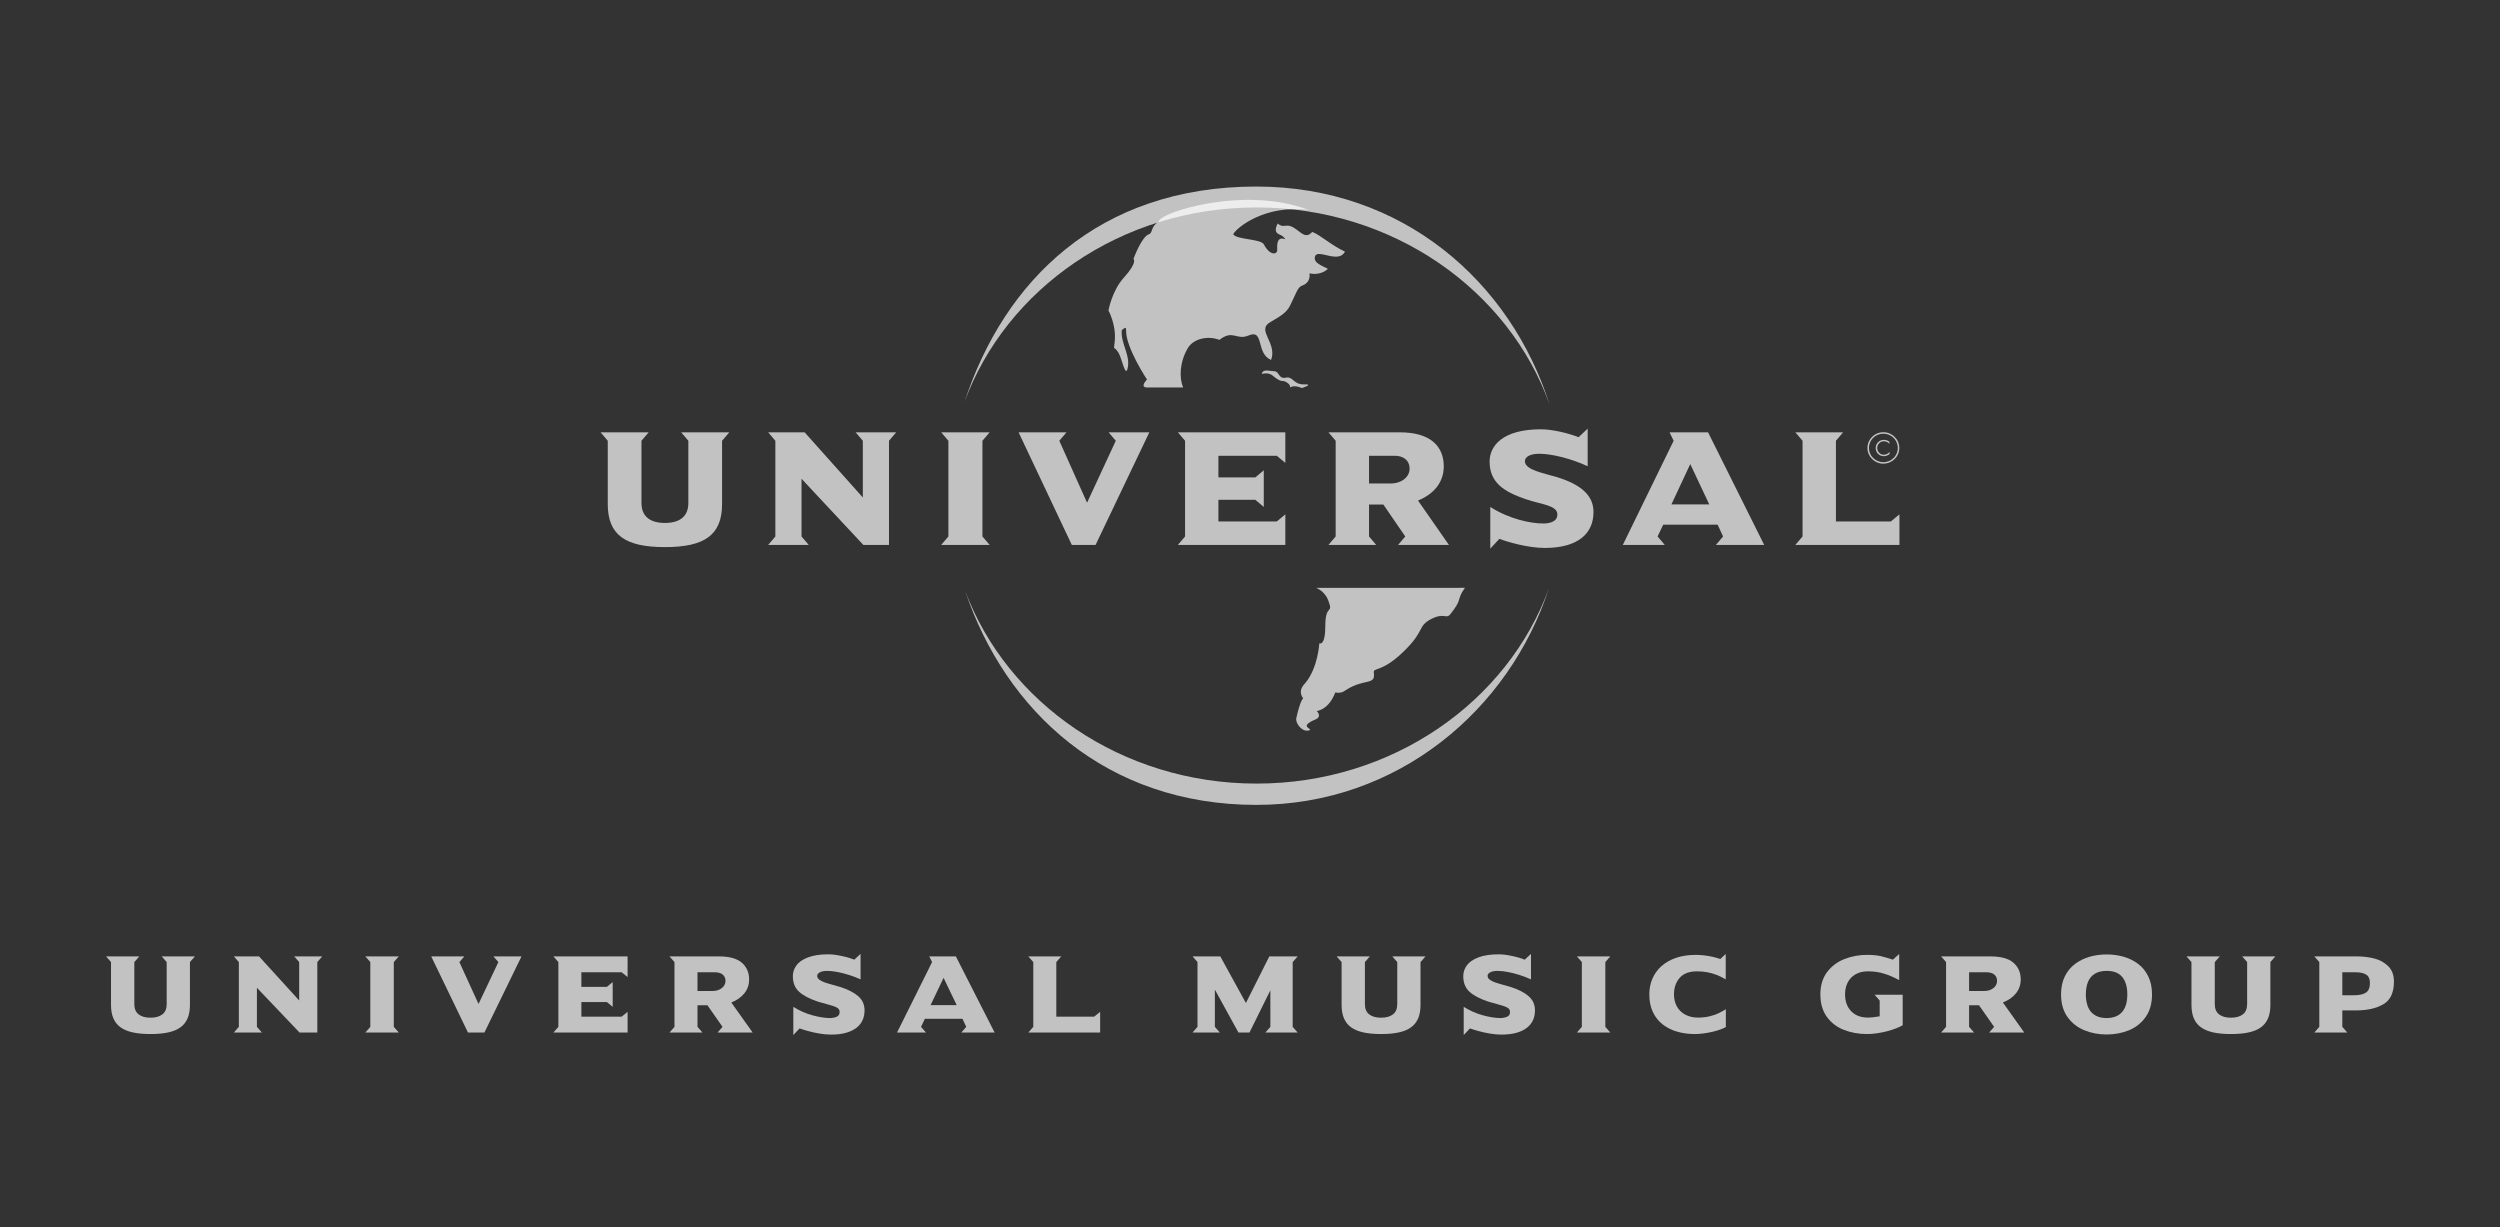 <?xml version="1.0" encoding="UTF-8"?>
<svg xmlns="http://www.w3.org/2000/svg" width="165" height="81" viewBox="0 0 165 81" fill="none">
  <rect x="0" y="0" width="165" height="81" fill="#333333" stroke="none"/>
  <g clip-path="url(#clip0_224_6412)">
    <path fill-rule="evenodd" clip-rule="evenodd" d="M102.234 38.816C99.614 46.862 92.251 53.123 82.918 53.123C73.022 53.123 66.368 46.947 63.697 38.991C66.476 46.403 74.039 51.717 82.933 51.717C91.896 51.717 99.508 46.319 102.234 38.816ZM63.653 26.538C66.285 18.512 72.512 12.312 82.918 12.312C92.591 12.312 99.7 18.597 102.277 26.713C99.588 19.149 91.942 13.691 82.933 13.691C73.992 13.691 66.396 19.064 63.653 26.538Z" fill="white" fill-opacity="0.7"></path>
    <path fill-rule="evenodd" clip-rule="evenodd" d="M83.328 24.556C83.453 24.372 83.827 24.494 84.093 24.501C84.453 24.508 84.367 25.029 84.86 24.926C85.352 24.823 85.359 25.388 86.062 25.368C86.769 25.346 85.922 25.611 85.922 25.611C85.922 25.611 85.485 25.403 85.202 25.542C85.054 25.615 85.258 25.501 85.009 25.298C84.621 24.986 84.673 25.357 84.022 24.812C83.565 24.428 83.125 24.858 83.328 24.556ZM86.865 38.799C87.146 38.911 87.495 39.187 87.657 39.608C88.038 40.604 87.471 39.796 87.471 41.299C87.471 42.683 87.075 42.459 87.075 42.459C87.075 42.459 86.99 44.094 86.135 45.098C85.589 45.639 86.013 46.087 86.013 46.087C86.013 46.087 85.827 46.187 85.56 47.374C85.474 47.758 85.972 48.35 86.405 48.203C86.728 48.092 85.617 47.986 86.821 47.484C87.286 47.29 86.906 46.926 86.906 46.926C86.906 46.926 87.686 46.868 88.127 45.705C88.902 45.816 88.614 45.348 90.212 45.008C90.635 44.917 90.724 44.792 90.672 44.4C90.619 44.009 91.193 44.457 92.777 42.865C94.025 41.607 93.575 41.324 94.437 40.867C95.349 40.389 95.433 40.91 95.738 40.518C96.437 39.626 96.19 39.681 96.48 39.113L96.686 38.797L86.865 38.799ZM78.085 25.574C77.826 24.942 77.843 23.919 78.397 22.973C78.746 22.382 79.672 22.121 80.48 22.432C81.387 21.726 81.603 22.485 82.406 22.142C83.461 21.691 82.87 23.337 83.892 23.754C84.314 22.644 82.929 21.81 83.797 21.286C84.417 20.914 84.884 20.683 85.138 20.182C85.5 19.471 85.642 18.951 85.92 18.857C86.564 18.641 86.425 18.038 86.425 18.038C86.425 18.038 87.109 18.236 87.642 17.743C87.235 17.527 86.642 17.34 86.798 16.91C86.981 16.402 88.36 17.435 88.766 16.602C87.948 16.249 87.111 15.484 86.61 15.308C86.266 15.676 86.052 15.528 85.609 15.181C84.86 14.597 84.797 15.154 84.328 14.751C83.954 15.492 84.517 15.434 84.691 15.619C85.172 16.139 84.203 15.152 84.297 16.478C84.321 16.823 83.806 16.886 83.422 16.139C83.222 15.75 81.63 15.833 81.39 15.461C81.609 15.028 83.483 13.487 86.361 13.857C82.181 12.238 76.533 14.008 76.477 14.623C75.914 14.971 76.107 15.368 75.827 15.461C75.341 15.621 74.809 17.088 74.809 17.088C74.809 17.088 75.112 17.287 74.168 18.331C73.389 19.19 73.158 20.492 73.158 20.492C73.158 20.492 73.673 21.42 73.576 22.49C73.502 23.306 73.467 22.701 73.827 23.293C74.036 23.639 74.265 24.847 74.405 24.376C74.671 23.476 73.92 22.644 74.044 21.75C74.072 21.861 74.333 21.396 74.323 21.817C74.294 22.922 75.702 25.05 75.702 25.05C75.702 25.05 75.177 25.575 75.725 25.575L78.085 25.574Z" fill="white" fill-opacity="0.7"></path>
    <path d="M48.132 28.533H44.957L45.431 29.09V33.2C45.431 34.126 44.811 34.515 43.885 34.515C42.959 34.515 42.337 34.126 42.337 33.2V29.09L42.812 28.533H39.638L40.112 29.09V33.267C40.112 35.319 41.276 36.109 43.885 36.109C46.493 36.109 47.657 35.319 47.657 33.267V29.09L48.132 28.533Z" fill="white" fill-opacity="0.7"></path>
    <path d="M59.148 28.533H56.47L56.946 29.09V32.833L53.106 28.533H50.699L51.174 29.09V35.407L50.699 35.964H53.375L52.901 35.407V31.598L56.98 35.964H58.673V29.09L59.148 28.533Z" fill="white" fill-opacity="0.7"></path>
    <path d="M65.316 35.964L64.841 35.407V29.09L65.316 28.533H62.119L62.594 29.09V35.407L62.119 35.964H65.316Z" fill="white" fill-opacity="0.7"></path>
    <path d="M75.856 28.533H73.168L73.642 29.09L71.746 33.179L69.915 29.09L70.39 28.533H67.227L70.739 35.964H72.309L75.856 28.533Z" fill="white" fill-opacity="0.7"></path>
    <path d="M84.832 35.964V33.948L84.267 34.416H80.415V32.989H82.854L83.409 33.458V31.039L82.854 31.508H80.415V30.081H84.267L84.832 30.549V28.533H77.739L78.214 29.09V35.407L77.739 35.964H84.832Z" fill="white" fill-opacity="0.7"></path>
    <path fill-rule="evenodd" clip-rule="evenodd" d="M95.629 35.964L93.587 33.034C94.59 32.632 95.289 31.864 95.289 30.784C95.289 29.546 94.522 28.533 92.376 28.533H87.678L88.154 29.09V35.407L87.678 35.964H90.83L90.356 35.407V33.301H91.303L92.747 35.407L92.274 35.964H95.629ZM93.033 30.939C93.033 31.474 92.513 31.909 91.789 31.909H90.356V30.081H92.06C92.556 30.081 93.033 30.328 93.033 30.939Z" fill="white" fill-opacity="0.7"></path>
    <path d="M105.171 33.792C105.171 32.611 104.21 31.954 102.82 31.508C101.917 31.23 100.642 31.03 100.642 30.439C100.642 30.149 100.991 29.948 101.601 29.948C102.416 29.948 103.747 30.282 104.785 30.772V28.29L104.187 28.857C103.555 28.6 102.459 28.333 101.703 28.333C99.141 28.333 98.314 29.447 98.314 30.462C98.314 31.843 99.241 32.445 100.698 32.946C101.781 33.313 102.786 33.347 102.786 33.958C102.786 34.483 102.166 34.55 101.85 34.55C101.048 34.55 99.625 34.271 98.359 33.458V36.209L98.959 35.563C99.547 35.787 100.868 36.164 101.952 36.164C104.175 36.164 105.171 35.195 105.171 33.792Z" fill="white" fill-opacity="0.7"></path>
    <path fill-rule="evenodd" clip-rule="evenodd" d="M116.437 35.964L112.732 28.533H110.191L110.461 29.09L107.106 35.964H109.874L109.4 35.407L109.772 34.628H113.363L113.724 35.407L113.249 35.964H116.437ZM112.811 33.291H110.313L111.557 30.628L112.811 33.291Z" fill="white" fill-opacity="0.7"></path>
    <path d="M125.362 35.964V33.948L124.796 34.416H121.171V29.09L121.645 28.533H118.493L118.968 29.09V35.407L118.493 35.964H125.362Z" fill="white" fill-opacity="0.7"></path>
    <path d="M123.35 29.563C123.35 30.084 123.776 30.503 124.301 30.503C124.829 30.503 125.255 30.084 125.255 29.563C125.255 29.044 124.829 28.623 124.301 28.623C123.776 28.623 123.35 29.044 123.35 29.563ZM123.25 29.563C123.25 28.991 123.721 28.526 124.301 28.526C124.883 28.526 125.354 28.991 125.354 29.563C125.354 30.137 124.884 30.602 124.301 30.602C123.721 30.602 123.25 30.137 123.25 29.563Z" fill="white" fill-opacity="0.7"></path>
    <path fill-rule="evenodd" clip-rule="evenodd" d="M124.699 29.158C124.594 29.071 124.47 29.031 124.335 29.031C124.026 29.031 123.795 29.268 123.795 29.566C123.795 29.868 124.021 30.108 124.331 30.108C124.473 30.108 124.607 30.057 124.712 29.965V29.827C124.616 29.941 124.476 30.013 124.327 30.013C124.08 30.013 123.897 29.8 123.897 29.566C123.897 29.331 124.082 29.124 124.329 29.124C124.478 29.124 124.599 29.183 124.698 29.291L124.699 29.158Z" fill="white" fill-opacity="0.7"></path>
    <path d="M12.863 63.122L12.536 63.497V66.322C12.536 66.673 12.483 66.97 12.379 67.213C12.275 67.455 12.119 67.653 11.911 67.803C11.703 67.954 11.436 68.066 11.112 68.138C10.787 68.21 10.394 68.246 9.932 68.246C9.472 68.246 9.081 68.21 8.757 68.138C8.433 68.066 8.166 67.954 7.956 67.803C7.745 67.653 7.588 67.455 7.484 67.211C7.379 66.967 7.327 66.671 7.327 66.322V63.497L7 63.122H9.193L8.865 63.497V66.278C8.865 66.577 8.96 66.801 9.149 66.948C9.338 67.095 9.599 67.168 9.931 67.168C10.264 67.168 10.525 67.096 10.716 66.95C10.906 66.804 11.001 66.58 11.001 66.278V63.497L10.674 63.122L12.863 63.122Z" fill="white" fill-opacity="0.7"></path>
    <path d="M21.269 63.122L20.942 63.497V68.147H19.769L16.956 65.193V67.772L17.283 68.147H15.437L15.764 67.772V63.497L15.437 63.122H17.097L19.746 66.032V63.497L19.419 63.122H21.269Z" fill="white" fill-opacity="0.7"></path>
    <path d="M26.318 68.147H24.113L24.441 67.772V63.497L24.113 63.122H26.318L25.99 63.497V67.772L26.318 68.147Z" fill="white" fill-opacity="0.7"></path>
    <path d="M34.419 63.122L31.971 68.147H30.886L28.461 63.122H30.646L30.319 63.497L31.583 66.263L32.893 63.497L32.565 63.122H34.419Z" fill="white" fill-opacity="0.7"></path>
    <path d="M41.421 68.147H36.524L36.852 67.772V63.497L36.524 63.122H41.421V64.487L41.028 64.17H38.371V65.134H40.054L40.438 64.817V66.451L40.054 66.135H38.371V67.099H41.028L41.421 66.782V68.147Z" fill="white" fill-opacity="0.7"></path>
    <path d="M49.675 68.147H47.36L47.687 67.772L46.69 66.348H46.035V67.772L46.362 68.147H44.188L44.516 67.772V63.497L44.188 63.122H47.432C48.133 63.122 48.643 63.261 48.963 63.541C49.282 63.821 49.442 64.188 49.442 64.644C49.442 64.995 49.337 65.301 49.126 65.561C48.916 65.821 48.629 66.022 48.266 66.164L49.675 68.147ZM47.882 64.748C47.882 64.615 47.85 64.506 47.788 64.42C47.726 64.335 47.644 64.271 47.543 64.231C47.441 64.19 47.331 64.17 47.212 64.17H46.035V65.406H47.025C47.271 65.406 47.475 65.343 47.638 65.215C47.8 65.087 47.882 64.931 47.882 64.748Z" fill="white" fill-opacity="0.7"></path>
    <path d="M57.06 66.679C57.06 66.922 57.017 67.14 56.929 67.334C56.842 67.528 56.706 67.696 56.522 67.838C56.338 67.98 56.107 68.09 55.829 68.167C55.551 68.245 55.222 68.283 54.841 68.283C54.61 68.283 54.362 68.261 54.097 68.217C53.831 68.173 53.575 68.117 53.328 68.048C53.08 67.98 52.896 67.922 52.774 67.875L52.359 68.313V66.451C52.755 66.702 53.175 66.887 53.621 67.009C54.066 67.13 54.449 67.191 54.769 67.191C54.934 67.191 55.083 67.163 55.216 67.108C55.349 67.053 55.416 66.947 55.416 66.79C55.416 66.665 55.358 66.569 55.241 66.503C55.124 66.437 54.909 66.363 54.595 66.28C54.282 66.198 54.074 66.14 53.973 66.105C53.419 65.919 53.007 65.701 52.736 65.453C52.464 65.204 52.328 64.861 52.328 64.424C52.328 64.176 52.404 63.944 52.555 63.727C52.706 63.51 52.958 63.332 53.312 63.193C53.666 63.055 54.119 62.985 54.669 62.985C54.796 62.985 54.932 62.995 55.077 63.013C55.222 63.031 55.381 63.059 55.556 63.096C55.731 63.133 55.886 63.171 56.021 63.212C56.156 63.253 56.276 63.294 56.383 63.339L56.798 62.956V64.638C56.551 64.525 56.293 64.426 56.023 64.342C55.752 64.257 55.493 64.192 55.244 64.147C54.995 64.101 54.78 64.079 54.597 64.079C54.391 64.079 54.23 64.109 54.112 64.171C53.994 64.232 53.935 64.311 53.935 64.409C53.935 64.503 53.979 64.584 54.068 64.653C54.157 64.721 54.27 64.781 54.409 64.831C54.547 64.881 54.727 64.936 54.949 64.996C55.171 65.056 55.334 65.103 55.438 65.135C55.959 65.299 56.359 65.503 56.64 65.747C56.92 65.991 57.06 66.302 57.06 66.679Z" fill="white" fill-opacity="0.7"></path>
    <path d="M65.645 68.147H63.445L63.772 67.772L63.525 67.243H61.042L60.787 67.772L61.115 68.147H59.204L61.518 63.497L61.332 63.122H63.087L65.645 68.147ZM63.141 66.337L62.276 64.538L61.42 66.337H63.141Z" fill="white" fill-opacity="0.7"></path>
    <path d="M72.609 68.147H67.869L68.197 67.772V63.497L67.869 63.122H70.043L69.716 63.497V67.099H72.217L72.609 66.782V68.147H72.609Z" fill="white" fill-opacity="0.7"></path>
    <path d="M85.645 68.147H83.516L83.844 67.772V65.358L82.466 68.147H81.738L80.181 65.314V67.772L80.509 68.147H78.708L79.035 67.772V63.497L78.708 63.122H80.539L82.23 66.198L83.775 63.122H85.645L85.317 63.497V67.772L85.645 68.147Z" fill="white" fill-opacity="0.7"></path>
    <path d="M94.081 63.122L93.754 63.497V66.322C93.754 66.673 93.702 66.97 93.598 67.213C93.494 67.455 93.337 67.653 93.129 67.803C92.921 67.954 92.654 68.066 92.33 68.138C92.005 68.21 91.612 68.246 91.15 68.246C90.69 68.246 90.299 68.21 89.975 68.138C89.652 68.066 89.384 67.954 89.174 67.803C88.963 67.653 88.806 67.455 88.702 67.211C88.598 66.967 88.546 66.671 88.546 66.322V63.497L88.218 63.122H90.411L90.084 63.497V66.278C90.084 66.577 90.178 66.801 90.367 66.948C90.556 67.095 90.817 67.168 91.15 67.168C91.482 67.168 91.744 67.096 91.934 66.95C92.124 66.804 92.219 66.58 92.219 66.278V63.497L91.892 63.122L94.081 63.122Z" fill="white" fill-opacity="0.7"></path>
    <path d="M101.308 66.679C101.308 66.922 101.264 67.14 101.176 67.334C101.089 67.528 100.953 67.696 100.769 67.838C100.585 67.98 100.354 68.09 100.076 68.167C99.798 68.245 99.469 68.283 99.088 68.283C98.857 68.283 98.609 68.261 98.343 68.217C98.078 68.173 97.822 68.117 97.574 68.048C97.327 67.98 97.142 67.922 97.02 67.875L96.605 68.313V66.451C97.001 66.702 97.422 66.887 97.868 67.009C98.313 67.13 98.695 67.191 99.015 67.191C99.18 67.191 99.329 67.163 99.463 67.108C99.596 67.053 99.662 66.947 99.662 66.79C99.662 66.665 99.604 66.569 99.487 66.503C99.371 66.437 99.156 66.363 98.842 66.28C98.529 66.198 98.321 66.14 98.22 66.105C97.667 65.919 97.254 65.701 96.983 65.453C96.711 65.204 96.575 64.861 96.575 64.424C96.575 64.176 96.651 63.944 96.802 63.727C96.953 63.51 97.206 63.332 97.559 63.193C97.913 63.055 98.366 62.985 98.917 62.985C99.044 62.985 99.179 62.995 99.324 63.013C99.469 63.031 99.629 63.059 99.804 63.096C99.979 63.133 100.134 63.171 100.268 63.212C100.403 63.253 100.523 63.294 100.63 63.339L101.045 62.956V64.638C100.799 64.525 100.54 64.426 100.27 64.342C100 64.257 99.74 64.192 99.492 64.147C99.243 64.101 99.027 64.079 98.844 64.079C98.639 64.079 98.477 64.109 98.359 64.171C98.241 64.232 98.182 64.311 98.182 64.409C98.182 64.503 98.226 64.584 98.315 64.653C98.404 64.721 98.518 64.781 98.656 64.831C98.794 64.881 98.974 64.936 99.197 64.996C99.419 65.056 99.582 65.103 99.686 65.135C100.206 65.299 100.606 65.503 100.887 65.747C101.167 65.99 101.308 66.302 101.308 66.679Z" fill="white" fill-opacity="0.7"></path>
    <path d="M106.279 68.147H104.075L104.402 67.772V63.497L104.075 63.122H106.279L105.952 63.497V67.772L106.279 68.147Z" fill="white" fill-opacity="0.7"></path>
    <path d="M113.905 67.787C113.809 67.841 113.686 67.895 113.536 67.949C113.386 68.002 113.221 68.051 113.041 68.094C112.861 68.137 112.666 68.173 112.457 68.203C112.247 68.232 112.049 68.247 111.861 68.247C111.455 68.247 111.072 68.197 110.713 68.096C110.354 67.995 110.034 67.839 109.754 67.625C109.474 67.412 109.253 67.137 109.093 66.801C108.933 66.465 108.854 66.075 108.854 65.631C108.854 65.263 108.92 64.919 109.055 64.601C109.19 64.282 109.389 64.004 109.653 63.767C109.917 63.531 110.24 63.347 110.622 63.217C111.004 63.087 111.438 63.022 111.926 63.022C112.119 63.022 112.315 63.035 112.516 63.061C112.716 63.086 112.901 63.119 113.07 63.158C113.239 63.198 113.395 63.243 113.54 63.294L113.898 62.963V64.638C113.705 64.522 113.51 64.426 113.314 64.348C113.117 64.271 112.909 64.212 112.691 64.17C112.473 64.128 112.246 64.108 112.01 64.108C111.494 64.108 111.111 64.25 110.86 64.536C110.608 64.822 110.483 65.187 110.483 65.631C110.483 65.933 110.548 66.199 110.677 66.431C110.806 66.663 110.992 66.843 111.233 66.97C111.474 67.098 111.749 67.161 112.059 67.161C112.346 67.161 112.608 67.132 112.845 67.073C113.082 67.014 113.279 66.947 113.435 66.869C113.591 66.792 113.748 66.705 113.905 66.609L113.905 67.787Z" fill="white" fill-opacity="0.7"></path>
    <path d="M124.059 66.039L123.724 65.652H125.578V67.665C125.469 67.731 125.325 67.799 125.148 67.869C124.97 67.939 124.771 68.003 124.55 68.061C124.329 68.118 124.106 68.164 123.88 68.197C123.654 68.23 123.433 68.246 123.218 68.246C122.672 68.246 122.164 68.154 121.695 67.971C121.225 67.787 120.849 67.498 120.568 67.106C120.286 66.713 120.145 66.222 120.145 65.63C120.145 65.04 120.293 64.548 120.59 64.155C120.887 63.763 121.271 63.476 121.742 63.294C122.213 63.112 122.705 63.022 123.218 63.022C123.583 63.022 123.885 63.049 124.124 63.104C124.362 63.16 124.631 63.238 124.931 63.338L125.346 62.963V64.689C125.013 64.507 124.682 64.365 124.352 64.262C124.022 64.159 123.67 64.108 123.294 64.108C123.055 64.108 122.842 64.143 122.654 64.216C122.466 64.288 122.307 64.392 122.176 64.527C122.046 64.662 121.946 64.822 121.877 65.007C121.809 65.192 121.775 65.4 121.775 65.631C121.775 66.094 121.91 66.465 122.18 66.743C122.45 67.022 122.822 67.161 123.294 67.161C123.486 67.161 123.742 67.133 124.059 67.076V66.039Z" fill="white" fill-opacity="0.7"></path>
    <path d="M133.6 68.147H131.285L131.612 67.772L130.615 66.348H129.96V67.772L130.288 68.147H128.114L128.441 67.772V63.497L128.114 63.122H131.357C132.058 63.122 132.568 63.261 132.888 63.541C133.207 63.821 133.368 64.188 133.368 64.644C133.368 64.995 133.262 65.301 133.051 65.561C132.841 65.821 132.554 66.022 132.191 66.164L133.6 68.147ZM131.806 64.748C131.806 64.615 131.775 64.506 131.713 64.42C131.651 64.335 131.569 64.271 131.468 64.231C131.366 64.19 131.256 64.17 131.136 64.17H129.96V65.406H130.95C131.196 65.406 131.4 65.343 131.563 65.215C131.725 65.087 131.806 64.931 131.806 64.748Z" fill="white" fill-opacity="0.7"></path>
    <path d="M142.033 65.63C142.033 66.234 141.89 66.734 141.606 67.131C141.322 67.529 140.953 67.819 140.5 68.002C140.047 68.185 139.559 68.276 139.037 68.276C138.516 68.276 138.028 68.184 137.573 68C137.117 67.816 136.746 67.525 136.459 67.126C136.172 66.728 136.029 66.229 136.029 65.63C136.029 65.172 136.113 64.773 136.282 64.435C136.451 64.096 136.679 63.821 136.967 63.609C137.255 63.397 137.576 63.241 137.929 63.141C138.281 63.042 138.65 62.993 139.037 62.993C139.427 62.993 139.799 63.043 140.152 63.143C140.505 63.244 140.823 63.399 141.106 63.609C141.389 63.819 141.614 64.093 141.781 64.433C141.949 64.772 142.033 65.172 142.033 65.63ZM140.403 65.63C140.403 65.142 140.293 64.762 140.074 64.488C139.854 64.215 139.508 64.078 139.036 64.078C138.724 64.078 138.465 64.141 138.259 64.267C138.054 64.393 137.904 64.573 137.808 64.805C137.713 65.036 137.666 65.312 137.666 65.63C137.666 65.861 137.692 66.073 137.744 66.267C137.796 66.461 137.879 66.626 137.991 66.764C138.104 66.901 138.248 67.006 138.422 67.08C138.595 67.154 138.8 67.191 139.037 67.191C139.275 67.191 139.481 67.154 139.655 67.08C139.829 67.006 139.971 66.901 140.082 66.764C140.192 66.626 140.273 66.464 140.325 66.276C140.377 66.089 140.403 65.874 140.403 65.63Z" fill="white" fill-opacity="0.7"></path>
    <path d="M150.172 63.122L149.845 63.497V66.322C149.845 66.673 149.793 66.97 149.689 67.213C149.585 67.455 149.428 67.653 149.221 67.803C149.012 67.954 148.746 68.066 148.421 68.138C148.096 68.21 147.703 68.246 147.241 68.246C146.781 68.246 146.39 68.21 146.066 68.138C145.743 68.066 145.476 67.954 145.265 67.803C145.054 67.653 144.897 67.455 144.793 67.211C144.689 66.967 144.637 66.671 144.637 66.322V63.497L144.309 63.122H146.502L146.175 63.497V66.278C146.175 66.577 146.269 66.801 146.458 66.948C146.647 67.095 146.908 67.168 147.241 67.168C147.573 67.168 147.835 67.096 148.025 66.95C148.215 66.804 148.311 66.58 148.311 66.278V63.497L147.983 63.122L150.172 63.122Z" fill="white" fill-opacity="0.7"></path>
    <path d="M158 64.788C158 65.509 157.768 66.006 157.305 66.278C156.842 66.55 156.24 66.687 155.499 66.687H154.593V67.772L154.92 68.147H152.746L153.074 67.772V63.497L152.746 63.122H155.545C155.953 63.122 156.34 63.168 156.705 63.261C157.071 63.355 157.378 63.525 157.627 63.773C157.876 64.02 158 64.359 158 64.788ZM156.416 64.876C156.416 64.614 156.334 64.43 156.171 64.326C156.007 64.222 155.772 64.17 155.464 64.17H154.593V65.689H155.327C155.701 65.689 155.975 65.631 156.152 65.513C156.328 65.395 156.416 65.183 156.416 64.876Z" fill="white" fill-opacity="0.7"></path>
  </g>
  <defs>
    <clipPath id="clip0_224_6412">
      <rect width="151" height="56" fill="white" transform="translate(7 12.312)"></rect>
    </clipPath>
  </defs>
</svg>
